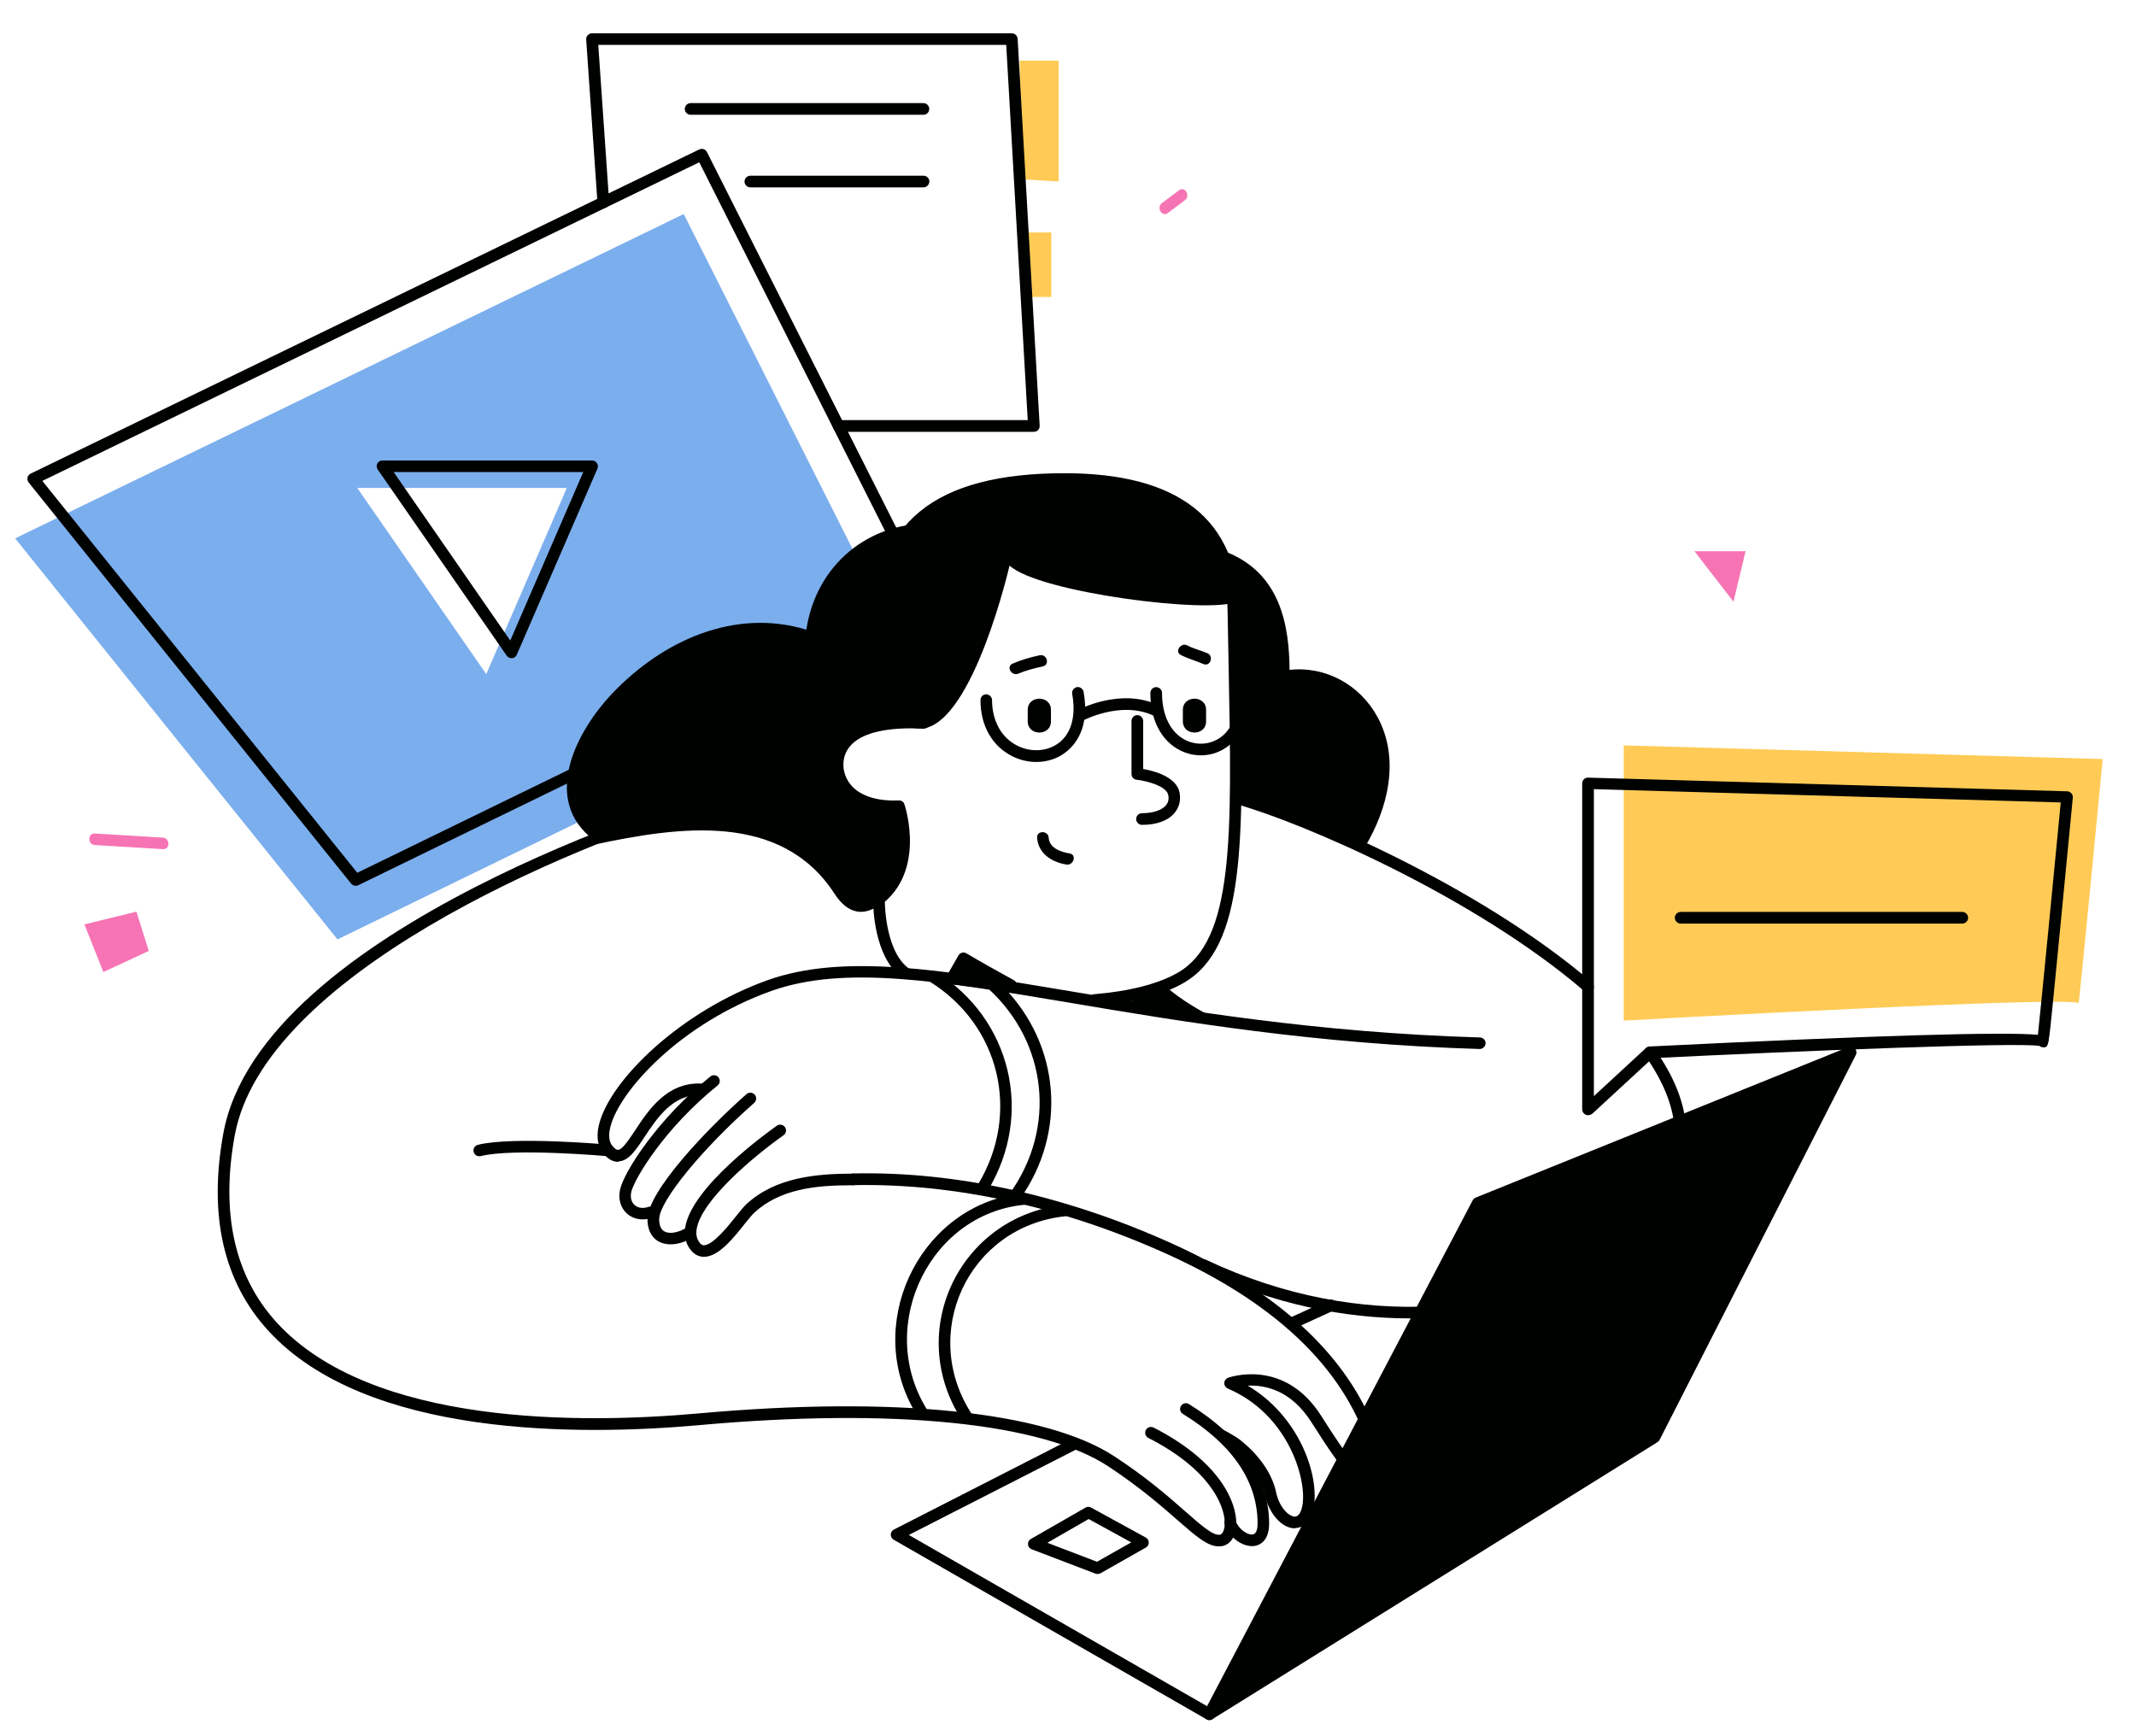 <?xml version="1.0" encoding="UTF-8"?> <!-- Generator: Adobe Illustrator 23.0.3, SVG Export Plug-In . SVG Version: 6.00 Build 0) --> <svg xmlns="http://www.w3.org/2000/svg" xmlns:xlink="http://www.w3.org/1999/xlink" id="Слой_1" x="0px" y="0px" viewBox="0 0 1609.5 1308.3" style="enable-background:new 0 0 1609.5 1308.3;" xml:space="preserve"> <style type="text/css"> .st0{fill:#7BAEED;} .st1{fill:#FFCB56;} .st2{fill:#F674B4;} .st3{fill:#000200;} </style> <g id="Objects"> <path class="st0" d="M515.2,161.3L11.4,405.7l242.9,302.2L685,498.2L515.2,161.3z M366.4,508l-97.2-140.3h157.9L366.4,508z"></path> <path class="st1" d="M1223.5,561.7v207.4c0,0,342.7-19.1,342.7-13s18.2-184.1,18.2-184.1L1223.5,561.7z"></path> <polyline class="st1" points="768.4,45.7 797.7,45.7 797.7,136.8 768.4,135 "></polyline> <polyline class="st1" points="770.7,175.2 792.2,175.2 792.2,223.8 774.8,223.8 "></polyline> <polygon class="st2" points="1315.3,415.4 1276.8,415.4 1306.2,453.4 "></polygon> <polygon class="st2" points="63.6,696.6 77.9,732.5 112.1,716.6 102.8,687 "></polygon> <path class="st2" d="M122.7,631.2c-17.1-1-34.1-2.1-51.2-3.1c-5.6-0.3-5.6,8.4,0,8.7c17.1,1,34.1,2.1,51.2,3.1 C128.3,640.3,128.3,631.6,122.7,631.2z"></path> <path class="st2" d="M888.4,143.4c-4.3,3.2-8.5,6.4-12.8,9.6c-4.5,3.3-0.1,10.9,4.4,7.5c4.3-3.2,8.5-6.4,12.8-9.6 C897.3,147.6,892.9,140,888.4,143.4z"></path> </g> <g id="Laptop"> <polygon class="st3" points="1113.6,906.5 1394.5,793 1246.6,1083.1 911.3,1291.8 "></polygon> <path class="st3" d="M911.3,1296.2c-1.1,0-2.1-0.4-3-1.2c-1.4-1.3-1.8-3.5-0.9-5.2l202.3-385.3c0.5-0.9,1.3-1.6,2.2-2L1392.8,789 c1.7-0.7,3.6-0.2,4.9,1.1c1.2,1.3,1.5,3.3,0.7,4.9l-147.9,290.1c-0.4,0.7-0.9,1.3-1.6,1.7l-335.3,208.7 C912.9,1296,912.1,1296.2,911.3,1296.2z M1116.7,910l-194.1,369.6l320.6-199.5l142.1-278.6L1116.7,910z"></path> <path class="st3" d="M911.3,1296.2c-0.7,0-1.5-0.2-2.2-0.6l-235.7-135.3c-1.4-0.8-2.2-2.3-2.2-3.9s1-3.1,2.4-3.8l133.5-68.2 c2.2-1.1,4.8-0.2,5.9,1.9c1.1,2.2,0.2,4.8-1.9,5.9l-126.3,64.5L913.5,1288c2.1,1.2,2.8,3.9,1.6,6 C914.3,1295.4,912.8,1296.2,911.3,1296.2z"></path> <path class="st3" d="M826.9,1186.1c-0.5,0-1.1-0.1-1.6-0.3l-47.9-18.3c-1.6-0.6-2.7-2.1-2.8-3.7c-0.1-1.7,0.7-3.3,2.2-4.1 l41.1-23.6c1.3-0.8,2.9-0.8,4.3,0l41.1,22.5c1.4,0.8,2.3,2.2,2.3,3.8c0,1.6-0.8,3.1-2.2,3.8l-34.4,19.5 C828.4,1185.9,827.7,1186.1,826.9,1186.1z M789.2,1162.6l37.4,14.3l25.8-14.6l-32.1-17.6L789.2,1162.6z"></path> <path class="st3" d="M972.7,1001.9c-1.7,0-3.2-0.9-4-2.6c-1-2.2,0-4.8,2.2-5.8l30.2-13.8c2.2-1,4.8,0,5.8,2.2s0,4.8-2.2,5.8 l-30.2,13.8C973.9,1001.8,973.3,1001.9,972.7,1001.9z"></path> </g> <g id="Message"> <path class="st3" d="M1196.6,840.4c-0.6,0-1.2-0.1-1.8-0.4c-1.6-0.7-2.6-2.3-2.6-4V590.3c0-1.2,0.5-2.3,1.3-3.1s1.9-1.2,3.2-1.2 l360.9,10.3c1.2,0,2.4,0.6,3.2,1.5c0.8,0.9,1.2,2.1,1.1,3.3c0,0-4.4,46.1-8.9,92.1c-2.2,23-4.5,46.1-6.2,63.3 c-1.5,14.8-2.3,22.9-3.1,27.4c0.1,0.3,0.1,0.5,0.1,0.8h-0.2c-1,4.7-2,4.6-4.3,4.5c-0.9,0-1.8-0.4-2.5-1 c-16-2.9-181.4,3.8-291.6,9.2l-45.4,41.9C1198.8,840,1197.7,840.4,1196.6,840.4z M1201,594.7V826l39.2-36.2 c0.8-0.7,1.7-1.1,2.8-1.2c168.6-8.3,266.8-11.2,292.6-8.8c2.4-22.1,12.6-127.4,17.2-175.1L1201,594.7z M1534.9,784.6L1534.9,784.6 L1534.9,784.6z M1534.9,784.6L1534.9,784.6L1534.9,784.6z M1534.9,784.6L1534.9,784.6L1534.9,784.6z"></path> <path class="st3" d="M1478.6,696h-212.2c-2.4,0-4.4-2-4.4-4.4s2-4.4,4.4-4.4h212.2c2.4,0,4.4,2,4.4,4.4S1481,696,1478.6,696z"></path> </g> <g id="Video"> <path class="st3" d="M268,667.5c-1.3,0-2.6-0.6-3.4-1.6l-243-302.3c-0.8-1-1.1-2.4-0.9-3.7c0.3-1.3,1.2-2.4,2.4-3l503.8-244.3 c2.2-1,4.7-0.2,5.8,2l169.8,336.9c0.5,1,0.6,2.3,0.2,3.4c-0.4,1.1-1.2,2-2.2,2.5L269.9,667.1C269.3,667.4,268.6,667.5,268,667.5z M31.9,362.4l237.3,295.3l423.5-206.3L526.9,122.3L31.9,362.4z"></path> <path class="st3" d="M385.4,496c-1.4,0-2.8-0.7-3.6-1.9l-97.2-140.3c-0.9-1.3-1-3.1-0.3-4.5c0.8-1.4,2.2-2.3,3.9-2.3h157.9 c1.5,0,2.8,0.7,3.7,2c0.8,1.2,0.9,2.8,0.4,4.1l-60.8,140.3c-0.6,1.5-2,2.5-3.6,2.6C385.7,496,385.5,496,385.4,496z M296.6,355.7 l87.9,127l55-127H296.6z"></path> </g> <g id="Text"> <path class="st3" d="M779.1,325.4H631.9c-2.4,0-4.4-2-4.4-4.4s2-4.4,4.4-4.4h142.5L758.2,33.8H450.8l8.2,118.4 c0.2,2.4-1.7,4.5-4.1,4.7c-2.4,0.1-4.5-1.6-4.7-4.1l-8.5-123c-0.1-1.2,0.3-2.4,1.2-3.3c0.8-0.9,2-1.4,3.2-1.4h316.3 c2.3,0,4.2,1.8,4.4,4.1l16.6,291.6c0.1,1.2-0.4,2.4-1.2,3.3C781.4,324.9,780.3,325.4,779.1,325.4z"></path> <path class="st3" d="M695.8,86.5H520.4c-2.4,0-4.4-2-4.4-4.4s2-4.4,4.4-4.4h175.4c2.4,0,4.4,2,4.4,4.4 C700.2,84.5,698.3,86.5,695.8,86.5z"></path> <path class="st3" d="M695.8,141.2H565.4c-2.4,0-4.4-2-4.4-4.4s2-4.4,4.4-4.4h130.5c2.4,0,4.4,2,4.4,4.4 C700.2,139.2,698.3,141.2,695.8,141.2z"></path> </g> <g id="Woman"> <g id="Hand_2"> <path class="st3" d="M465.6,875.5c-3.7,0-7.2-1.9-10.5-5.7c-3.3-3.8-6.7-10.8-3.6-22.9c8.6-33.4,61.6-84.9,126.7-108.2 c57.1-20.4,130.2-8.2,231.5,8.8c81.5,13.7,183,30.7,305.5,34.3c2.4,0.1,4.3,2.1,4.2,4.5c-0.1,2.4-2.3,4.3-4.5,4.2 C991.7,786.8,890,769.8,808.2,756c-99.9-16.8-172.1-28.9-227.1-9.2c-68.2,24.4-114.1,75-121.1,102.1c-1.2,4.6-1.9,10.9,1.7,14.9 c0.9,1.1,2.7,2.9,4.1,2.7c3.2-0.2,8.2-7.8,12.7-14.6c10.1-15.3,23.8-36.2,49.5-35.4c2.4,0.1,4.3,2.1,4.2,4.5s-2.4,4.3-4.5,4.2 c-20.7-0.6-32.5,17.2-42,31.5c-6.6,10-11.9,18-19.4,18.5C466.1,875.5,465.8,875.5,465.6,875.5z"></path> <path class="st3" d="M484.4,918.9c-4.6,0-8.8-1.5-12.1-4.5c-4.8-4.4-6.7-11.1-5-18.3c3.1-13.3,28.4-53.1,68-84.9 c1.9-1.5,4.6-1.2,6.1,0.7c1.5,1.9,1.2,4.6-0.7,6.1c-40.1,32.3-62.7,70.4-65,80.1c-0.9,4.1-0.1,7.6,2.4,9.9s6.4,2.9,10.4,1.5 c2.3-0.8,4.8,0.5,5.5,2.8c0.8,2.3-0.5,4.8-2.8,5.5C489,918.5,486.6,918.9,484.4,918.9z"></path> <path class="st3" d="M505.3,937.7c-3.3,0-6.3-0.7-8.9-2.1c-3.2-1.7-8.5-6.2-8.5-16.8c0-20.9,44.6-67.9,74.6-94.3 c1.8-1.6,4.6-1.4,6.2,0.4c1.6,1.8,1.4,4.6-0.4,6.2c-39.5,34.8-71.6,74.2-71.6,87.7c0,4.6,1.3,7.7,4,9.2c3.9,2.1,10.6,0.9,16.7-2.9 c2-1.3,4.7-0.7,6,1.3s0.7,4.7-1.3,6C516.5,935.9,510.6,937.7,505.3,937.7z"></path> <path class="st3" d="M530.5,947.1L530.5,947.1c-2.8,0-6.7-0.9-10.1-5.2c-3.7-4.7-5-10.3-4.1-16.7c4.5-30.7,62.5-72.3,69.1-76.9 c2-1.4,4.7-0.9,6.1,1.1c1.4,2,0.9,4.7-1.1,6.1c-21.2,14.9-62.3,49-65.5,71c-0.6,4,0.2,7.3,2.3,10c1.3,1.7,2.4,1.9,3.2,1.9l0,0 c6.7,0,18.2-14.3,24.3-22c3.1-3.9,5.6-6.9,7.5-8.8c22.2-20.6,53.1-23.1,80.7-23.2c2.4,0,4.4,2,4.4,4.4s-2,4.4-4.4,4.4 c-0.6,0.1-1.1,0-1.7,0c-26.5,0-53.5,2.7-73,20.8c-1.5,1.4-4,4.5-6.7,7.8C552.6,933.1,541.4,947.1,530.5,947.1z"></path> <path class="st3" d="M705.1,732.3c-4.8-3-9.2,4.6-4.4,7.5c52.8,32.9,68.5,99.1,36.4,152.5c-2.9,4.8,4.7,9.2,7.5,4.4 C779.1,839.3,761.9,767.7,705.1,732.3z"></path> <path class="st3" d="M755.9,743.6c-0.7,0.1-1.4,0.3-2.2,0.3c-3.1,0.1-6,0.6-9,1.1c44.5,40.7,51.5,104.8,16.3,154.2 c-3.3,4.6,4.3,9,7.5,4.4C804.5,853,798.7,787,755.9,743.6z"></path> <path class="st3" d="M1062.2,993.5c-48.9,0-102.8-10.6-157-36.2c-2.2-1-3.1-3.6-2.1-5.8c1-2.2,3.6-3.1,5.8-2.1 c118.4,55.9,235,38.5,298-3.4c37-24.6,56.6-58,55-94c-0.8-17.7-8.3-36.7-22.2-56.4c-1.4-2-0.9-4.7,1-6.1c2-1.4,4.7-0.9,6.1,1 c15,21.1,23,41.6,23.8,61.1c1.7,39.2-19.2,75.3-58.8,101.7C1175.7,977.3,1122.9,993.5,1062.2,993.5z"></path> <path class="st3" d="M1199.5,740.3c-84.9-73-218.3-130.1-268.4-143.5c0.1,3,0,6-0.1,9c51,14.2,180.2,70.1,262.9,141.2 c0.8,0.7,1.8,1.1,2.8,1.1c1.2,0,2.4-0.5,3.3-1.5C1201.5,744.6,1201.3,741.9,1199.5,740.3z"></path> <path class="st3" d="M878.1,743.2l-33.8,14.6l74.8,11.3C904.4,762,890.4,753.8,878.1,743.2z"></path> </g> <g id="Hand_1"> <path class="st3" d="M918.3,1165.3c-8.4,0-17.1-7.6-30.6-19.4c-12.1-10.6-28.8-25.2-52.6-40.9c-50-32.9-162.2-44.2-307.8-31.1 c-89.8,8.1-251.4,9.7-325.3-71.3c-33.7-36.9-45-86.9-33.7-148.6c28.4-155.1,354.6-253.6,368.5-257.7c2.3-0.7,4.7,0.6,5.4,2.9 c0.7,2.3-0.6,4.7-2.9,5.4c-115.7,34.3-340.4,131-362.4,250.9c-10.8,58.9-0.1,106.4,31.6,141.1c71.4,78.1,229.9,76.4,318,68.5 c147.5-13.3,261.8-1.5,313.4,32.5c24.4,16,41.3,30.8,53.6,41.7c12,10.5,20.6,18.1,25.8,17.2c1.6-0.3,2.9-2.6,3.4-5.9 c1.7-12.2-8-41.9-57.4-67c-2.2-1.1-3-3.7-1.9-5.9c1.1-2.2,3.7-3,5.9-1.9c53.6,27.4,64.2,60.7,62,76.1c-1,7.3-4.9,12.2-10.4,13.2 C920.1,1165.2,919.2,1165.3,918.3,1165.3z"></path> <path class="st3" d="M943.3,1165.1c-8.2,0-17.4-7.2-20.5-16.4c-0.8-2.3,0.5-4.8,2.7-5.5c2.3-0.8,4.8,0.5,5.5,2.7 c2.2,6.4,8.9,11,13,10.4c3.2-0.5,3.6-5.4,3.6-8.2c0-31.8-18.9-59.6-56.3-82.6c-2.1-1.3-2.7-4-1.4-6c1.3-2.1,4-2.7,6-1.4 c39.5,24.4,60.4,55.6,60.4,90.1c0,13.6-7.7,16.3-11,16.8C944.7,1165.1,944,1165.1,943.3,1165.1z"></path> <path class="st3" d="M975.7,1151.7c-9.8,0-19.5-10.9-22.7-25.5c-4.4-20.4-25.1-35.1-25.3-35.2c-2-1.4-13.5-13.2-12.1-15.2 s15.1,6.7,17.1,8c1,0.7,23.7,16.7,28.8,40.5c2.6,12.3,10,18.6,14.3,18.6c2.8-0.1,5-3.8,5.8-9.9c2.6-20-11.6-67.5-56.4-86.6 c-1.6-0.7-2.7-2.3-2.7-4.1s1.2-3.4,2.8-4c0.4-0.2,42.4-15.5,70.4,28.9c21,33.2,27.3,39.1,28.4,40c1.5,0.7,2.6,2.2,2.6,3.9 c0,2.4-1.9,4.4-4.3,4.5c-2.2,0-6.4,0.2-34.2-43.8c-15.6-24.7-35.6-28.2-48-27.6c37.5,22.2,53.3,64.7,50,89.9 c-2,15.3-10.5,17.3-14.1,17.4C976,1151.6,975.9,1151.7,975.7,1151.7z"></path> <path class="st3" d="M1028,1073.9c-1.7,0-3.3-1-4-2.6c-23.1-50.9-71.8-93.4-144.9-126.4c-78.8-35.6-160.4-53.4-236-51.8 c-2.8,0-4.4-1.9-4.5-4.3s1.9-4.4,4.3-4.5c76.9-1.8,159.8,16.5,239.8,52.6c75,33.9,125.2,77.9,149.2,130.7c1,2.2,0,4.8-2.2,5.8 C1029.2,1073.8,1028.6,1073.9,1028,1073.9z"></path> <path class="st3" d="M806.8,910.3c-1.8-0.8-3.6-1.6-5.4-2.3c-78.8,9-119.9,95.9-76.4,162.4c2.5,0.7,5.1,1.2,7.6,1.7 c1.3-1.3,1.8-3.3,0.5-5.2c-41.2-61.3-3.8-142.8,69.9-150.4C806.5,916.2,807.7,912.7,806.8,910.3z"></path> <path class="st3" d="M765.2,900c-74,11.7-115.1,99.6-74.8,165.6c2.9,4.8,10.5,0.4,7.5-4.4c-38.4-63.1,3.7-149.3,77.7-153.6 c2.3-0.1,3.7-1.7,4.1-3.5C774.8,902.8,770,901.6,765.2,900z"></path> <path class="st3" d="M361.1,871.3c-2,0-3.7-1.3-4.2-3.3c-0.6-2.3,0.8-4.7,3.2-5.3c26.2-6.5,95.8-0.4,98.7-0.1 c2.4,0.2,4.2,2.3,4,4.7c-0.2,2.4-2.3,4.2-4.7,4c-0.7-0.1-71.1-6.3-95.8-0.1C361.8,871.2,361.4,871.3,361.1,871.3z"></path> </g> <g id="Head"> <path class="st3" d="M695.6,549c38.1-5.4,65.1-122.8,65.1-122.8c22.3,20.6,152.2,36.6,170.4,27.2c0-52-40.3-92.5-128.9-92.5 c-104.8,0-139.8,43.7-139.8,113.6s0,69.9,0,69.9l0.9,1.5C678.5,544.1,680.2,549.1,695.6,549z"></path> <path class="st3" d="M860.5,621.6c-2.4,0-4.4-2-4.4-4.4s2-4.4,4.4-4.4c8.2,0,14.9-2.2,18-5.9c1.8-2.1,2.4-4.6,1.8-7.7 c-1.2-6.9-16.5-10.8-23.8-11.6c-2.2-0.2-3.9-2.1-3.9-4.3v-40c0-2.4,2-4.4,4.4-4.4s4.4,2,4.4,4.4v36.2c8.1,1.4,25.5,5.9,27.5,18.2 c0.9,5.6-0.4,10.7-3.8,14.8C880.3,618.4,871.6,621.6,860.5,621.6z"></path> <path class="st3" d="M891.3,534.9v8.7c0,11.2,17.5,11.3,17.5,0v-8.7C908.8,523.7,891.3,523.7,891.3,534.9z"></path> <path class="st3" d="M774.4,534.9v8.7c0,11.2,17.5,11.3,17.5,0v-8.7C791.9,523.7,774.4,523.7,774.4,534.9z"></path> <path class="st3" d="M783.4,493.8c-7,1.5-13.8,3.4-20.4,6.3c-5.2,2.2-0.7,9.8,4.4,7.5c5.9-2.5,12.1-4,18.3-5.4 C791.3,501,788.9,492.6,783.4,493.8z"></path> <path class="st3" d="M909.7,492.2c-4.9-2.1-10.3-3.3-15-5.8c-4.9-2.6-9.9,4.7-4.9,7.2c5.5,2.8,11.4,4.4,17,6.8 C912,502.6,914.9,494.4,909.7,492.2z"></path> <path class="st3" d="M805.9,643.1c-6.5-1-15.2-4-15.7-11.8c-0.3-5.6-9.1-5.6-8.7,0c0.7,11.9,11.2,18.5,22.1,20.2 C809.1,652.3,811.5,643.9,805.9,643.1z"></path> <path class="st3" d="M824.9,757.9c-2.2,0-4.2-1.7-4.4-4c-0.2-2.4,1.6-4.5,4-4.7c26.6-2.2,48.4-7.8,63-16.2 c42.3-24.4,40.8-101.8,38.3-230c-0.3-13.6-0.5-27.7-0.8-42.4c-1-64.1-41.2-95.3-122.7-95.3c-93.7,0-135.5,33.7-135.5,109.3v69.9 c0,2.4-2,4.4-4.4,4.4s-4.4-2-4.4-4.4v-69.9c0-80.5,45.8-118,144.2-118c86.1,0,130.4,35,131.5,103.9c0.2,14.7,0.5,28.8,0.8,42.4 c2.6,131.4,4.1,210.8-42.6,237.8c-15.9,9.2-38.3,15-66.6,17.4C825.1,757.9,825,757.9,824.9,757.9z"></path> <path class="st3" d="M696.1,540.3c-28.7-1.4-48.9,3.2-60,13.8c-7.8,7.4-9.4,16.1-9.4,22c0,8.9,3.6,17.3,10.2,23.6 c5.9,5.7,17,12.2,36.8,12.2h0.4c3.2,11.5,11.4,52.2-25.8,69c3.5,1.6,7.1,2.9,10.8,4.2c40.6-24.7,22.6-78.5,22.4-79 c-0.6-1.8-2.2-3.1-4.3-2.9c-15.1,0.6-26.9-2.8-34.2-9.7c-6.5-6.3-7.5-13.5-7.5-17.3c0-6.2,2.3-11.4,6.7-15.7 c9.2-8.8,27.7-12.7,53.6-11.4c2.2,0.1,4.5-1.7,4.6-4.1C700.3,542.5,698.5,540.4,696.1,540.3z"></path> <path class="st3" d="M705,394.7c-50.1-2.7-90.2,31.2-97.4,79.8c-54.3-16.4-108.4,8.3-146.3,48.1c-26.7,28.1-51.7,76.9-17.7,107.2 c-1.4,2.8,0.9,7.3,5,6.5c62.3-13.2,140-25,180.3,37.3c20.4,31.6,48.5,1.7,52.4-26.6c0.3-2.3,0.4-4.5,0.4-6.7 c0.6-0.7,1.1-1.5,1.2-2.6c0.8-8.9,1.1-19.3-6-25.9c-3.7-3.4-8.3-5-12.8-4.5c-2.6-1.7-5.4-3.3-8.1-4.8c-1.2-0.2-2.4-0.5-3.6-0.9 c-9-2.9-16.4-9.6-19.2-18.8c-6.2-19.9,10.8-35.5,29.7-35.1c2.5-1.7,4.8-3.4,6.6-5.1c36.6-36.1,35.7-91.5,33-139.2 c0.9,0,1.7,0,2.6,0C710.6,403.7,710.6,395,705,394.7z"></path> <path class="st3" d="M1025.1,641c0.4-0.2,0.7-0.5,1-0.8c0.9-0.3,1.7-0.8,2.3-1.8c17.5-29.1,26.7-66.5,9.6-98 c-13.2-24.4-39.2-38.6-66.3-35.6c-0.3-32.6-6.3-73.4-49.1-89.4c-0.1-0.5,3.3,8.1,0,9.8c0.7,0.5,1.5,1,2.3,1.6 c8.9,57.7,10.3,115.9,4.4,174.1c-0.5,5.3,61.2,17.4,87.2,37C1019.5,638.8,1022.3,639.9,1025.1,641z"></path> <path class="st3" d="M679,736.3c3.4,0.1,6.7,0.1,10.1,0.2c0.7-2-0.1-4.2-2-5.2c-19.9-11.3-20.3-50.1-20.3-50.5 c0-2.4-2-4.4-4.4-4.4l0,0c-2.4,0-4.4,2-4.4,4.4C658,682.5,658.4,720.5,679,736.3z"></path> <path class="st3" d="M726,722.2l-8.7,15.2l44.6,5.1C749.8,735.9,737.8,729.2,726,722.2z"></path> <path class="st3" d="M761.9,746.8c-0.2,0-0.3,0-0.5,0l-44.6-5.1c-1.5-0.2-2.7-1.1-3.4-2.4s-0.6-2.9,0.1-4.1l8.7-15.2 c0.6-1,1.6-1.8,2.7-2.1c1.1-0.3,2.3-0.1,3.3,0.5c11.6,6.9,23.5,13.5,35.7,20.2c1.8,1,2.7,3.2,2.1,5.2 C765.4,745.6,763.7,746.8,761.9,746.8z M724.3,733.8l16.1,1.8c-4.3-2.4-8.6-4.9-12.9-7.4L724.3,733.8z"></path> <path class="st3" d="M780.9,574.2c-6.1,0-12.3-1.4-18.1-4.3c-15.2-7.6-24-23-24-42.3c0-2.4,1.9-4.4,4.3-4.4 c2.2,0.1,4.4,1.9,4.4,4.3c0.1,15.9,7.1,28.5,19.2,34.5c10.3,5.1,22.5,4.3,30.9-2c9.7-7.2,13.3-20.4,10.3-37.1 c-0.4-2.4,1.2-4.6,3.5-5.1c2.4-0.4,4.6,1.2,5.1,3.5c4.9,27.2-6.5,40.3-13.7,45.7C796.7,571.8,788.9,574.2,780.9,574.2z"></path> <path class="st3" d="M904.9,569.2c-5.4,0-10.8-1.3-15.8-3.8c-14.1-7.2-22.3-22.9-22.3-43.2c0-2.4,2-4.4,4.4-4.4s4.4,2,4.4,4.4 c0,16.9,6.4,29.8,17.5,35.4c8.7,4.4,18.9,3.6,26.7-2c9.6-7,13.6-20.1,11.1-35.9c-0.4-2.4,1.2-4.6,3.6-5s4.6,1.2,5,3.6 c3.1,19.2-2.2,35.4-14.6,44.3C919,567,912,569.2,904.9,569.2z"></path> <path class="st3" d="M813.4,543.7c-1.5,0-3-0.8-3.8-2.3c-1.2-2.1-0.4-4.8,1.7-5.9c1.3-0.7,33-17.7,61.8-4c2.2,1,3.1,3.6,2.1,5.8 s-3.6,3.1-5.8,2.1c-24.8-11.8-53.5,3.7-53.8,3.8C814.9,543.5,814.1,543.7,813.4,543.7z"></path> </g> </g> </svg> 